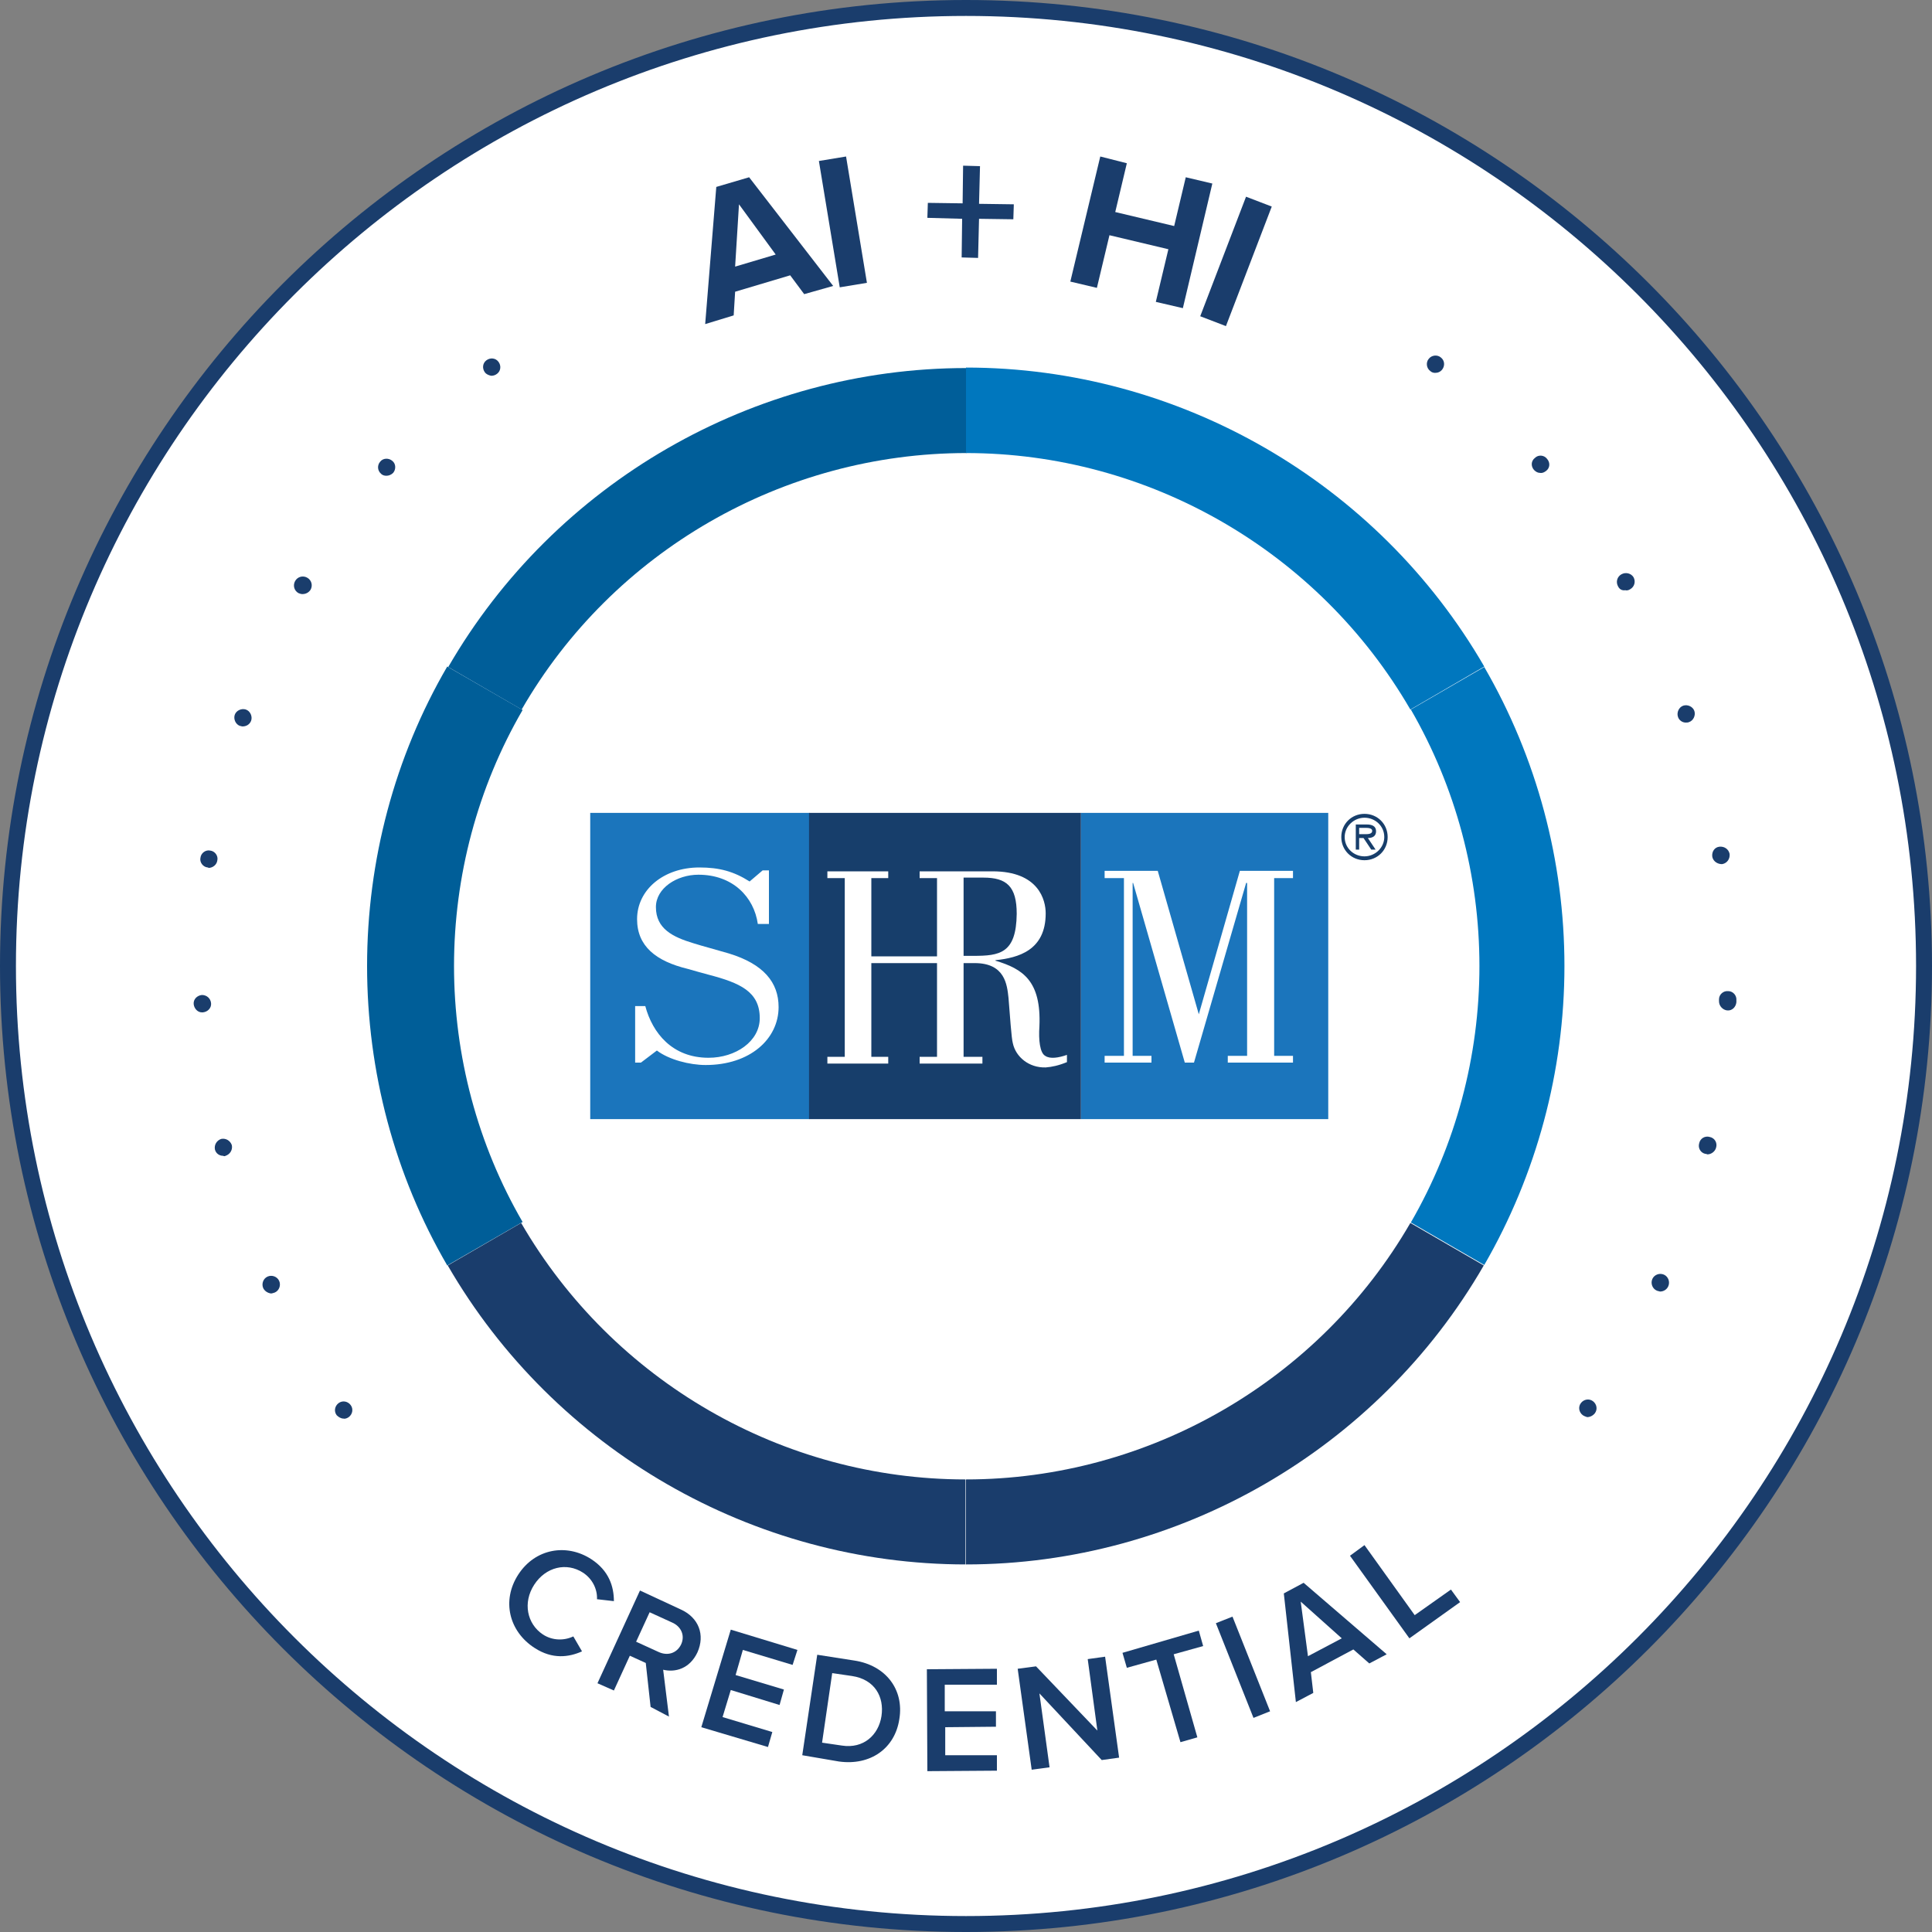 <?xml version="1.0" encoding="utf-8"?>
<!-- Generator: Adobe Illustrator 28.0.0, SVG Export Plug-In . SVG Version: 6.00 Build 0)  -->
<svg version="1.1" id="Layer_1" xmlns="http://www.w3.org/2000/svg" xmlns:xlink="http://www.w3.org/1999/xlink" x="0px" y="0px"
	 viewBox="0 0 400 400" style="enable-background:new 0 0 400 400;" xml:space="preserve">
<rect x="0" y="0" width="400" height="400" fill="#808080" stroke="none"/>
<style type="text/css">
	.st0{clip-path:url(#SVGID_00000173146721022765538570000000021874760458505376_);}
	.st1{clip-path:url(#SVGID_00000051382325082571594280000002819636584151597717_);fill:#FFFFFF;}
	.st2{clip-path:url(#SVGID_00000051382325082571594280000002819636584151597717_);}
	.st3{fill:#1A3D6C;}
	
		.st4{clip-path:url(#SVGID_00000051382325082571594280000002819636584151597717_);fill:none;stroke:#005E98;stroke-width:7.364;stroke-miterlimit:10;}
	.st5{fill:#005E99;}
	.st6{fill:#0077BE;}
	
		.st7{clip-path:url(#SVGID_00000051382325082571594280000002819636584151597717_);fill:none;stroke:#010101;stroke-width:7.364;stroke-miterlimit:10;}
	.st8{fill:#005E98;}
	
		.st9{clip-path:url(#SVGID_00000051382325082571594280000002819636584151597717_);fill:none;stroke:#0077BE;stroke-width:7.364;stroke-miterlimit:10;}
	
		.st10{clip-path:url(#SVGID_00000051382325082571594280000002819636584151597717_);fill:none;stroke:#1A3D6C;stroke-width:7.364;stroke-miterlimit:10;}
	.st11{clip-path:url(#SVGID_00000084492558169601836880000005319980158689324970_);fill:#1B75BC;}
	.st12{clip-path:url(#SVGID_00000084492558169601836880000005319980158689324970_);fill:#173E6B;}
	.st13{clip-path:url(#SVGID_00000042002697798035277560000001389015822813003413_);fill:#FFFFFF;}
	.st14{clip-path:url(#SVGID_00000042002697798035277560000001389015822813003413_);fill:#173E6B;}
	.st15{clip-path:url(#SVGID_00000042002697798035277560000001389015822813003413_);fill:#1A3D6C;}
</style>
<g>
	<g>
		<defs>
			<rect id="SVGID_1_" y="0" width="400" height="400"/>
		</defs>
		<clipPath id="SVGID_00000100378828920025894400000007527792701456203446_">
			<use xlink:href="#SVGID_1_"  style="overflow:visible;"/>
		</clipPath>
		<g style="clip-path:url(#SVGID_00000100378828920025894400000007527792701456203446_);">
			<defs>
				<rect id="SVGID_00000083085624887664659050000000242973922308150184_" y="0" width="400" height="400"/>
			</defs>
			<clipPath id="SVGID_00000103954003014199937990000015398446107145430657_">
				<use xlink:href="#SVGID_00000083085624887664659050000000242973922308150184_"  style="overflow:visible;"/>
			</clipPath>
			<path style="clip-path:url(#SVGID_00000103954003014199937990000015398446107145430657_);fill:#FFFFFF;" d="M398.3,200
				c0,109.5-88.8,198.3-198.3,198.3C90.5,398.3,1.7,309.5,1.7,200S90.5,1.7,200,1.7C309.5,1.7,398.3,90.5,398.3,200"/>
			<g style="clip-path:url(#SVGID_00000103954003014199937990000015398446107145430657_);">
				<path class="st3" d="M200,400C89.7,400,0,310.3,0,200S89.7,0,200,0s200,89.7,200,200S310.3,400,200,400z M200,3.3
					C91.5,3.3,3.3,91.5,3.3,200c0,108.5,88.2,196.7,196.7,196.7c108.5,0,196.7-88.2,196.7-196.7C396.7,91.5,308.5,3.3,200,3.3z"/>
			</g>
			
				<line style="clip-path:url(#SVGID_00000103954003014199937990000015398446107145430657_);fill:none;stroke:#005E98;stroke-width:7.364;stroke-miterlimit:10;" x1="200" y1="200" x2="200" y2="200"/>
			<g style="clip-path:url(#SVGID_00000103954003014199937990000015398446107145430657_);">
				<path class="st5" d="M108,146.9l-15.2-8.8c22.1-38.2,63.2-61.9,107.3-61.9v17.6C162.2,93.8,126.9,114.1,108,146.9z"/>
			</g>
			<g style="clip-path:url(#SVGID_00000103954003014199937990000015398446107145430657_);">
				<path class="st6" d="M292,146.9c-19-32.8-54.2-53.1-92-53.1V76.1c44.1,0,85.2,23.7,107.3,61.9L292,146.9z"/>
			</g>
			
				<path style="clip-path:url(#SVGID_00000103954003014199937990000015398446107145430657_);fill:none;stroke:#010101;stroke-width:7.364;stroke-miterlimit:10;" d="
				M200,200"/>
			<g style="clip-path:url(#SVGID_00000103954003014199937990000015398446107145430657_);">
				<path class="st8" d="M92.6,262C81.7,243.3,76,221.8,76,200s5.7-43.3,16.6-62l15.6,9C98.9,163,94,181.4,94,200s4.9,37,14.2,53
					L92.6,262z"/>
			</g>
			
				<line style="clip-path:url(#SVGID_00000103954003014199937990000015398446107145430657_);fill:none;stroke:#0077BE;stroke-width:7.364;stroke-miterlimit:10;" x1="200" y1="200" x2="200" y2="200"/>
			<g style="clip-path:url(#SVGID_00000103954003014199937990000015398446107145430657_);">
				<path class="st6" d="M307.3,261.9l-15.2-8.8c9.3-16.1,14.2-34.4,14.2-53.1c0-18.7-4.9-37-14.2-53.1l15.2-8.8
					c10.9,18.8,16.6,40.2,16.6,61.9C323.9,221.8,318.1,243.2,307.3,261.9z"/>
			</g>
			<g style="clip-path:url(#SVGID_00000103954003014199937990000015398446107145430657_);">
				<path class="st3" d="M200,323.9v-17.6c37.8,0,73.1-20.4,92-53.1l15.2,8.8C285.2,300.1,244.1,323.9,200,323.9z"/>
			</g>
			<g style="clip-path:url(#SVGID_00000103954003014199937990000015398446107145430657_);">
				<path class="st3" d="M200,323.9c-44.1,0-85.2-23.7-107.3-61.9l15.2-8.8c19,32.8,54.2,53.1,92,53.1V323.9z"/>
			</g>
			
				<line style="clip-path:url(#SVGID_00000103954003014199937990000015398446107145430657_);fill:none;stroke:#1A3D6C;stroke-width:7.364;stroke-miterlimit:10;" x1="200" y1="200" x2="200" y2="200"/>
		</g>
		<g style="clip-path:url(#SVGID_00000100378828920025894400000007527792701456203446_);">
			<defs>
				<rect id="SVGID_00000150063911891699203900000004743820890185743499_" x="122.2" y="168.3" width="165.2" height="63.4"/>
			</defs>
			<clipPath id="SVGID_00000109708770953158542800000010271621429280704135_">
				<use xlink:href="#SVGID_00000150063911891699203900000004743820890185743499_"  style="overflow:visible;"/>
			</clipPath>
			
				<rect x="122.2" y="168.3" style="clip-path:url(#SVGID_00000109708770953158542800000010271621429280704135_);fill:#1B75BC;" width="45.4" height="63.4"/>
			
				<rect x="223.8" y="168.3" style="clip-path:url(#SVGID_00000109708770953158542800000010271621429280704135_);fill:#1B75BC;" width="51.2" height="63.4"/>
			
				<rect x="167.5" y="168.3" style="clip-path:url(#SVGID_00000109708770953158542800000010271621429280704135_);fill:#173E6B;" width="56.3" height="63.4"/>
		</g>
		<g style="clip-path:url(#SVGID_00000100378828920025894400000007527792701456203446_);">
			<defs>
				<rect id="SVGID_00000178180696513792427420000012512370166863223441_" y="0" width="400" height="400"/>
			</defs>
			<clipPath id="SVGID_00000012461732149380761580000009058207199053909419_">
				<use xlink:href="#SVGID_00000178180696513792427420000012512370166863223441_"  style="overflow:visible;"/>
			</clipPath>
			<path style="clip-path:url(#SVGID_00000012461732149380761580000009058207199053909419_);fill:#FFFFFF;" d="M201.5,197.9h-2
				v-16.2h4.1c4.8,0,6.9,1.8,6.9,7.5C210.4,197.4,207,197.9,201.5,197.9 M216.4,218.6c-1.1-0.6-1.4-3.3-1.2-6.1
				c0.4-9.4-3.4-11.9-9.1-13.6v-0.1c4.7-0.5,10.4-2,10.4-9.7c0-2.7-1.4-8.7-11-8.7h-15.1v1.4h3.6v16.2h-13.6v-16.2h3.5v-1.4h-12.6
				v1.4h3.6v37h-3.6v1.4h12.6v-1.4h-3.5v-19.4h13.6v19.4h-3.6v1.4h13v-1.4h-3.9v-19.4h2.3c6.3,0,6.7,4.5,7,7.2
				c0.3,3.6,0.6,8.4,0.9,9.4c0.6,2.8,3.3,5.1,6.8,5c1.3-0.1,2.7-0.4,4.4-1.1v-1.5C219.2,219,217.4,219.3,216.4,218.6"/>
			<polygon style="clip-path:url(#SVGID_00000012461732149380761580000009058207199053909419_);fill:#FFFFFF;" points="263.8,181.8 
				267.7,181.8 267.7,180.3 256.7,180.3 248.2,210 239.7,180.3 228.7,180.3 228.7,181.8 232.7,181.8 232.7,218.6 228.7,218.6 
				228.7,220 238.4,220 238.4,218.6 234.5,218.6 234.5,182.8 234.6,182.8 245.3,220 247.2,220 258,182.8 258.2,182.8 258.2,218.6 
				254.2,218.6 254.2,220 267.7,220 267.7,218.6 263.8,218.6 			"/>
			<path style="clip-path:url(#SVGID_00000012461732149380761580000009058207199053909419_);fill:#FFFFFF;" d="M136,217.5
				c2.5,1.9,6.8,3,10.1,3c9.2,0,15.1-5.4,15.1-12c0-5.1-3.1-8.9-10.3-11.1c-2.7-0.8-5.4-1.5-7.3-2.1c-4.3-1.3-7.8-3-7.8-7.5
				c0-3.9,4.3-6.7,8.8-6.7c7.1,0,11.5,4.6,12.3,10.2h2.3v-11.1h-1.3l-2.7,2.3c-3.3-2.1-6.3-2.9-10.4-2.9c-7.4,0-12.9,4.6-12.9,10.7
				c0,5.6,3.9,8.7,10.5,10.3c1.4,0.4,2.8,0.8,4.3,1.2c6.5,1.7,10.6,3.5,10.6,9c0,4.8-5,8.2-10.6,8.2c-7.5,0-11.6-5.1-13.1-10.7h-2.1
				V220h1.2L136,217.5z"/>
			<path style="clip-path:url(#SVGID_00000012461732149380761580000009058207199053909419_);fill:#173E6B;" d="M282.3,172.7
				c0.7,0,1.8,0.1,1.8-0.7c0-0.5-0.7-0.6-1.3-0.6h-1.4v1.3H282.3z M284.8,175.9h-0.9l-1.6-2.4h-0.9v2.4h-0.7v-5.2h2.3
				c1,0,1.9,0.3,1.9,1.4c0,1-0.7,1.4-1.7,1.4L284.8,175.9z M286.6,173.3c0-2.3-1.9-4-4.1-4c-2.2,0-4.1,1.8-4.1,4c0,2.3,1.9,4,4.1,4
				C284.7,177.3,286.6,175.5,286.6,173.3 M277.7,173.3c0-2.7,2.1-4.8,4.8-4.8c2.7,0,4.8,2.1,4.8,4.8c0,2.7-2.1,4.8-4.8,4.8
				C279.8,178.1,277.7,176,277.7,173.3"/>
			<path style="clip-path:url(#SVGID_00000012461732149380761580000009058207199053909419_);fill:#1A3D6C;" d="M166.5,60.9l-2.9-3.9
				l-11.4,3.4l-0.3,4.9l-5.9,1.8l2.3-28.4l6.8-2l17.4,22.5L166.5,60.9z M153,42.3l-0.8,12.9l8.4-2.5L153,42.3z"/>
			
				<rect x="171.6" y="32.7" transform="matrix(0.987 -0.163 0.163 0.987 -5.157 29.027)" style="clip-path:url(#SVGID_00000012461732149380761580000009058207199053909419_);fill:#1A3D6C;" width="5.7" height="26.5"/>
			<polygon style="clip-path:url(#SVGID_00000012461732149380761580000009058207199053909419_);fill:#1A3D6C;" points="202.7,45.3 
				202.5,53.4 199.1,53.3 199.2,45.3 192,45.1 192.1,42 199.3,42.1 199.4,34.3 202.9,34.4 202.7,42.2 209.9,42.3 209.8,45.4 			"/>
			<polygon style="clip-path:url(#SVGID_00000012461732149380761580000009058207199053909419_);fill:#1A3D6C;" points="239.3,62.5 
				241.9,51.6 229.7,48.7 227.1,59.6 221.6,58.3 227.8,32.4 233.3,33.8 230.9,43.9 243.1,46.8 245.5,36.7 251,38 244.9,63.8 			"/>
			
				<rect x="242.6" y="51.3" transform="matrix(0.358 -0.934 0.934 0.358 113.728 273.699)" style="clip-path:url(#SVGID_00000012461732149380761580000009058207199053909419_);fill:#1A3D6C;" width="26.5" height="5.7"/>
			<path style="clip-path:url(#SVGID_00000012461732149380761580000009058207199053909419_);fill:#1A3D6C;" d="M107.3,326
				c3.5-5.4,10-6.5,15.1-3.2c3.7,2.4,4.7,5.7,4.7,8.7l-3.5-0.4c0.1-2-0.9-4.2-2.9-5.5c-3.4-2.2-7.7-1.2-10.1,2.5
				c-2.4,3.7-1.5,8.1,1.8,10.3c2,1.3,4.4,1.3,6.3,0.4l1.8,3.1c-2.7,1.2-6.1,1.7-9.8-0.7C105.4,337.8,103.8,331.4,107.3,326"/>
			<path style="clip-path:url(#SVGID_00000012461732149380761580000009058207199053909419_);fill:#1A3D6C;" d="M134.7,353.4l-1-9.1
				l-3.3-1.5l-3.3,7.2l-3.4-1.5l8.8-19.2l8.4,3.9c3.8,1.7,5.1,5.3,3.5,8.9c-1.6,3.4-4.6,4.2-7.1,3.6l1.2,9.7L134.7,353.4z
				 M139.1,335.9l-4.6-2.1l-2.8,6.1l4.6,2.1c1.9,0.9,3.8,0.3,4.7-1.5C141.9,338.6,141,336.7,139.1,335.9"/>
			<polygon style="clip-path:url(#SVGID_00000012461732149380761580000009058207199053909419_);fill:#1A3D6C;" points="145.2,357.6 
				151.3,337.4 165.1,341.6 164.1,344.7 153.8,341.6 152.3,346.8 162.3,349.8 161.4,353 151.3,349.9 149.6,355.5 159.9,358.6 
				159,361.7 			"/>
			<path style="clip-path:url(#SVGID_00000012461732149380761580000009058207199053909419_);fill:#1A3D6C;" d="M166.1,363.4
				l3.1-20.8l7.7,1.2c6.5,1,10.3,6,9.3,12.1c-0.9,6.1-6,9.7-12.5,8.8L166.1,363.4z M170.2,360.8l4.1,0.6c4.5,0.7,7.6-2.2,8.2-6.1
				c0.6-4-1.4-7.6-6.1-8.3l-4.1-0.6L170.2,360.8z"/>
			<polygon style="clip-path:url(#SVGID_00000012461732149380761580000009058207199053909419_);fill:#1A3D6C;" points="192,366.7 
				191.9,345.6 206.4,345.5 206.4,348.8 195.6,348.8 195.6,354.3 206.2,354.3 206.2,357.5 195.7,357.6 195.7,363.4 206.4,363.4 
				206.4,366.6 			"/>
			<polygon style="clip-path:url(#SVGID_00000012461732149380761580000009058207199053909419_);fill:#1A3D6C;" points="228.1,364.4 
				215.2,350.6 217.3,365.9 213.6,366.4 210.7,345.5 214.5,345 227.2,358.3 225.2,343.5 228.8,343 231.7,363.9 			"/>
			<polygon style="clip-path:url(#SVGID_00000012461732149380761580000009058207199053909419_);fill:#1A3D6C;" points="244.4,360.7 
				239.4,343.6 233.3,345.3 232.4,342.2 248.2,337.6 249.1,340.8 243,342.5 247.9,359.7 			"/>
			
				<rect x="255.7" y="334.6" transform="matrix(0.929 -0.369 0.369 0.929 -109.277 119.578)" style="clip-path:url(#SVGID_00000012461732149380761580000009058207199053909419_);fill:#1A3D6C;" width="3.7" height="21.1"/>
			<path style="clip-path:url(#SVGID_00000012461732149380761580000009058207199053909419_);fill:#1A3D6C;" d="M283.5,344.4
				l-3.3-2.9l-8.8,4.7l0.5,4.3l-3.6,1.9l-2.5-22.5l4.1-2.2l17.2,14.8L283.5,344.4z M269.3,331.6l1.5,11.3l7-3.7L269.3,331.6z"/>
			<polygon style="clip-path:url(#SVGID_00000012461732149380761580000009058207199053909419_);fill:#1A3D6C;" points="291.8,339.2 
				279.5,322.1 282.5,319.9 292.9,334.4 300.4,329.1 302.3,331.7 			"/>
			<path style="clip-path:url(#SVGID_00000012461732149380761580000009058207199053909419_);fill:#1A3D6C;" d="M69.7,293L69.7,293
				c-0.6-0.8-0.4-1.9,0.4-2.5c0.8-0.6,1.9-0.4,2.5,0.4c0.6,0.8,0.4,1.9-0.4,2.5c-0.3,0.2-0.7,0.4-1.1,0.3
				C70.6,293.7,70.1,293.4,69.7,293 M327.7,293c-0.8-0.6-1-1.7-0.4-2.5l0,0c0.6-0.8,1.7-1,2.5-0.4c0.8,0.6,1,1.7,0.4,2.5
				c-0.4,0.5-1,0.8-1.6,0.8C328.3,293.3,328,293.2,327.7,293 M54.5,266.7L54.5,266.7c-0.4-0.9,0-2,0.9-2.4c0.9-0.4,2,0,2.4,0.9
				c0.4,0.9,0,2-0.9,2.4c-0.3,0.1-0.6,0.2-0.8,0.2C55.4,267.7,54.8,267.3,54.5,266.7 M343,267.2c-0.9-0.4-1.3-1.5-0.9-2.4v0
				c0.4-0.9,1.5-1.3,2.4-0.9c0.9,0.4,1.3,1.5,0.9,2.4l0,0c-0.3,0.7-1,1.1-1.7,1.1C343.4,267.3,343.2,267.3,343,267.2 M44.5,238
				c-0.2-1,0.4-1.9,1.3-2.2c1-0.2,1.9,0.4,2.2,1.3c0.2,1-0.4,1.9-1.3,2.2c-0.2,0.1-0.3,0.1-0.5,0C45.4,239.3,44.7,238.8,44.5,238
				 M353.1,238.9c-1-0.2-1.6-1.2-1.3-2.2c0.2-1,1.2-1.6,2.2-1.3c1,0.2,1.6,1.2,1.3,2.2c-0.2,0.8-1,1.4-1.8,1.4
				C353.3,238.9,353.2,238.9,353.1,238.9 M40.1,207.9c-0.1-1,0.7-1.8,1.7-1.9c1,0,1.8,0.7,1.9,1.7c0.1,1-0.7,1.8-1.7,1.9
				c0,0-0.1,0-0.2,0C40.9,209.6,40.2,208.8,40.1,207.9 M355.9,207.3c0,0,0-0.1,0-0.2c0-0.1,0-0.1,0-0.2c0-1,0.9-1.8,1.9-1.7
				c1,0,1.8,0.9,1.7,1.9c0,0.1,0,0.1,0,0.2c0,0.1,0,0.1,0,0.2c-0.1,1-0.9,1.8-1.9,1.7C356.7,209.1,355.9,208.3,355.9,207.3
				 M43,179.6c-1-0.1-1.7-1.1-1.5-2c0.1-1,1.1-1.7,2-1.5c1,0.1,1.7,1.1,1.5,2c-0.1,0.9-0.9,1.6-1.9,1.6
				C43.2,179.6,43.1,179.6,43,179.6 M354.5,177.3L354.5,177.3c-0.1-1,0.5-1.9,1.5-2c1-0.1,1.9,0.5,2.1,1.5c0.1,1-0.5,1.9-1.5,2.1
				c-0.1,0-0.2,0-0.3,0C355.3,178.8,354.6,178.1,354.5,177.3 M49.7,150.3c-0.9-0.3-1.4-1.4-1.1-2.3c0.3-0.9,1.4-1.4,2.3-1.1
				c0.9,0.3,1.4,1.4,1.1,2.3v0c-0.3,0.8-1,1.2-1.8,1.2C50,150.4,49.9,150.3,49.7,150.3 M347.4,148.4c-0.3-0.9,0.2-2,1.1-2.3
				c0.9-0.3,2,0.2,2.3,1.1c0.3,0.9-0.2,2-1.1,2.3c-0.2,0.1-0.5,0.1-0.7,0.1C348.3,149.6,347.6,149.1,347.4,148.4 M61.8,122.8
				c-0.9-0.5-1.2-1.6-0.7-2.5c0.5-0.9,1.6-1.2,2.5-0.7c0.9,0.5,1.2,1.6,0.7,2.5c-0.4,0.6-1,0.9-1.7,0.9
				C62.3,123,62.1,122.9,61.8,122.8 M335,121.4c-0.5-0.9-0.2-2,0.7-2.5c0.9-0.5,2-0.2,2.5,0.6l0,0c0.5,0.9,0.2,2-0.7,2.5
				c-0.3,0.2-0.7,0.3-1,0.2C335.8,122.3,335.3,122,335,121.4 M78.9,98.1c-0.8-0.7-0.8-1.8-0.2-2.5c0.6-0.8,1.8-0.8,2.5-0.2
				c0.8,0.6,0.8,1.8,0.2,2.5c-0.4,0.4-0.9,0.6-1.4,0.6C79.6,98.5,79.2,98.4,78.9,98.1 M317.6,97.3c-0.7-0.8-0.6-1.9,0.2-2.5
				c0.7-0.7,1.9-0.6,2.5,0.2h0c0.7,0.8,0.6,1.9-0.2,2.5c-0.4,0.3-0.8,0.5-1.3,0.4C318.4,97.9,318,97.7,317.6,97.3 M100.4,77.1
				c-0.6-0.8-0.5-1.9,0.3-2.5c0.8-0.6,1.9-0.5,2.5,0.3c0.6,0.8,0.5,1.9-0.3,2.5c-0.4,0.3-0.8,0.4-1.2,0.4
				C101.2,77.7,100.7,77.5,100.4,77.1 M296.1,76.8c-0.8-0.6-0.9-1.8-0.3-2.5c0.6-0.8,1.8-0.9,2.5-0.3c0.8,0.6,0.9,1.7,0.3,2.5
				c-0.4,0.5-0.9,0.7-1.5,0.7C296.8,77.2,296.4,77.1,296.1,76.8"/>
		</g>
	</g>
</g>
</svg>
